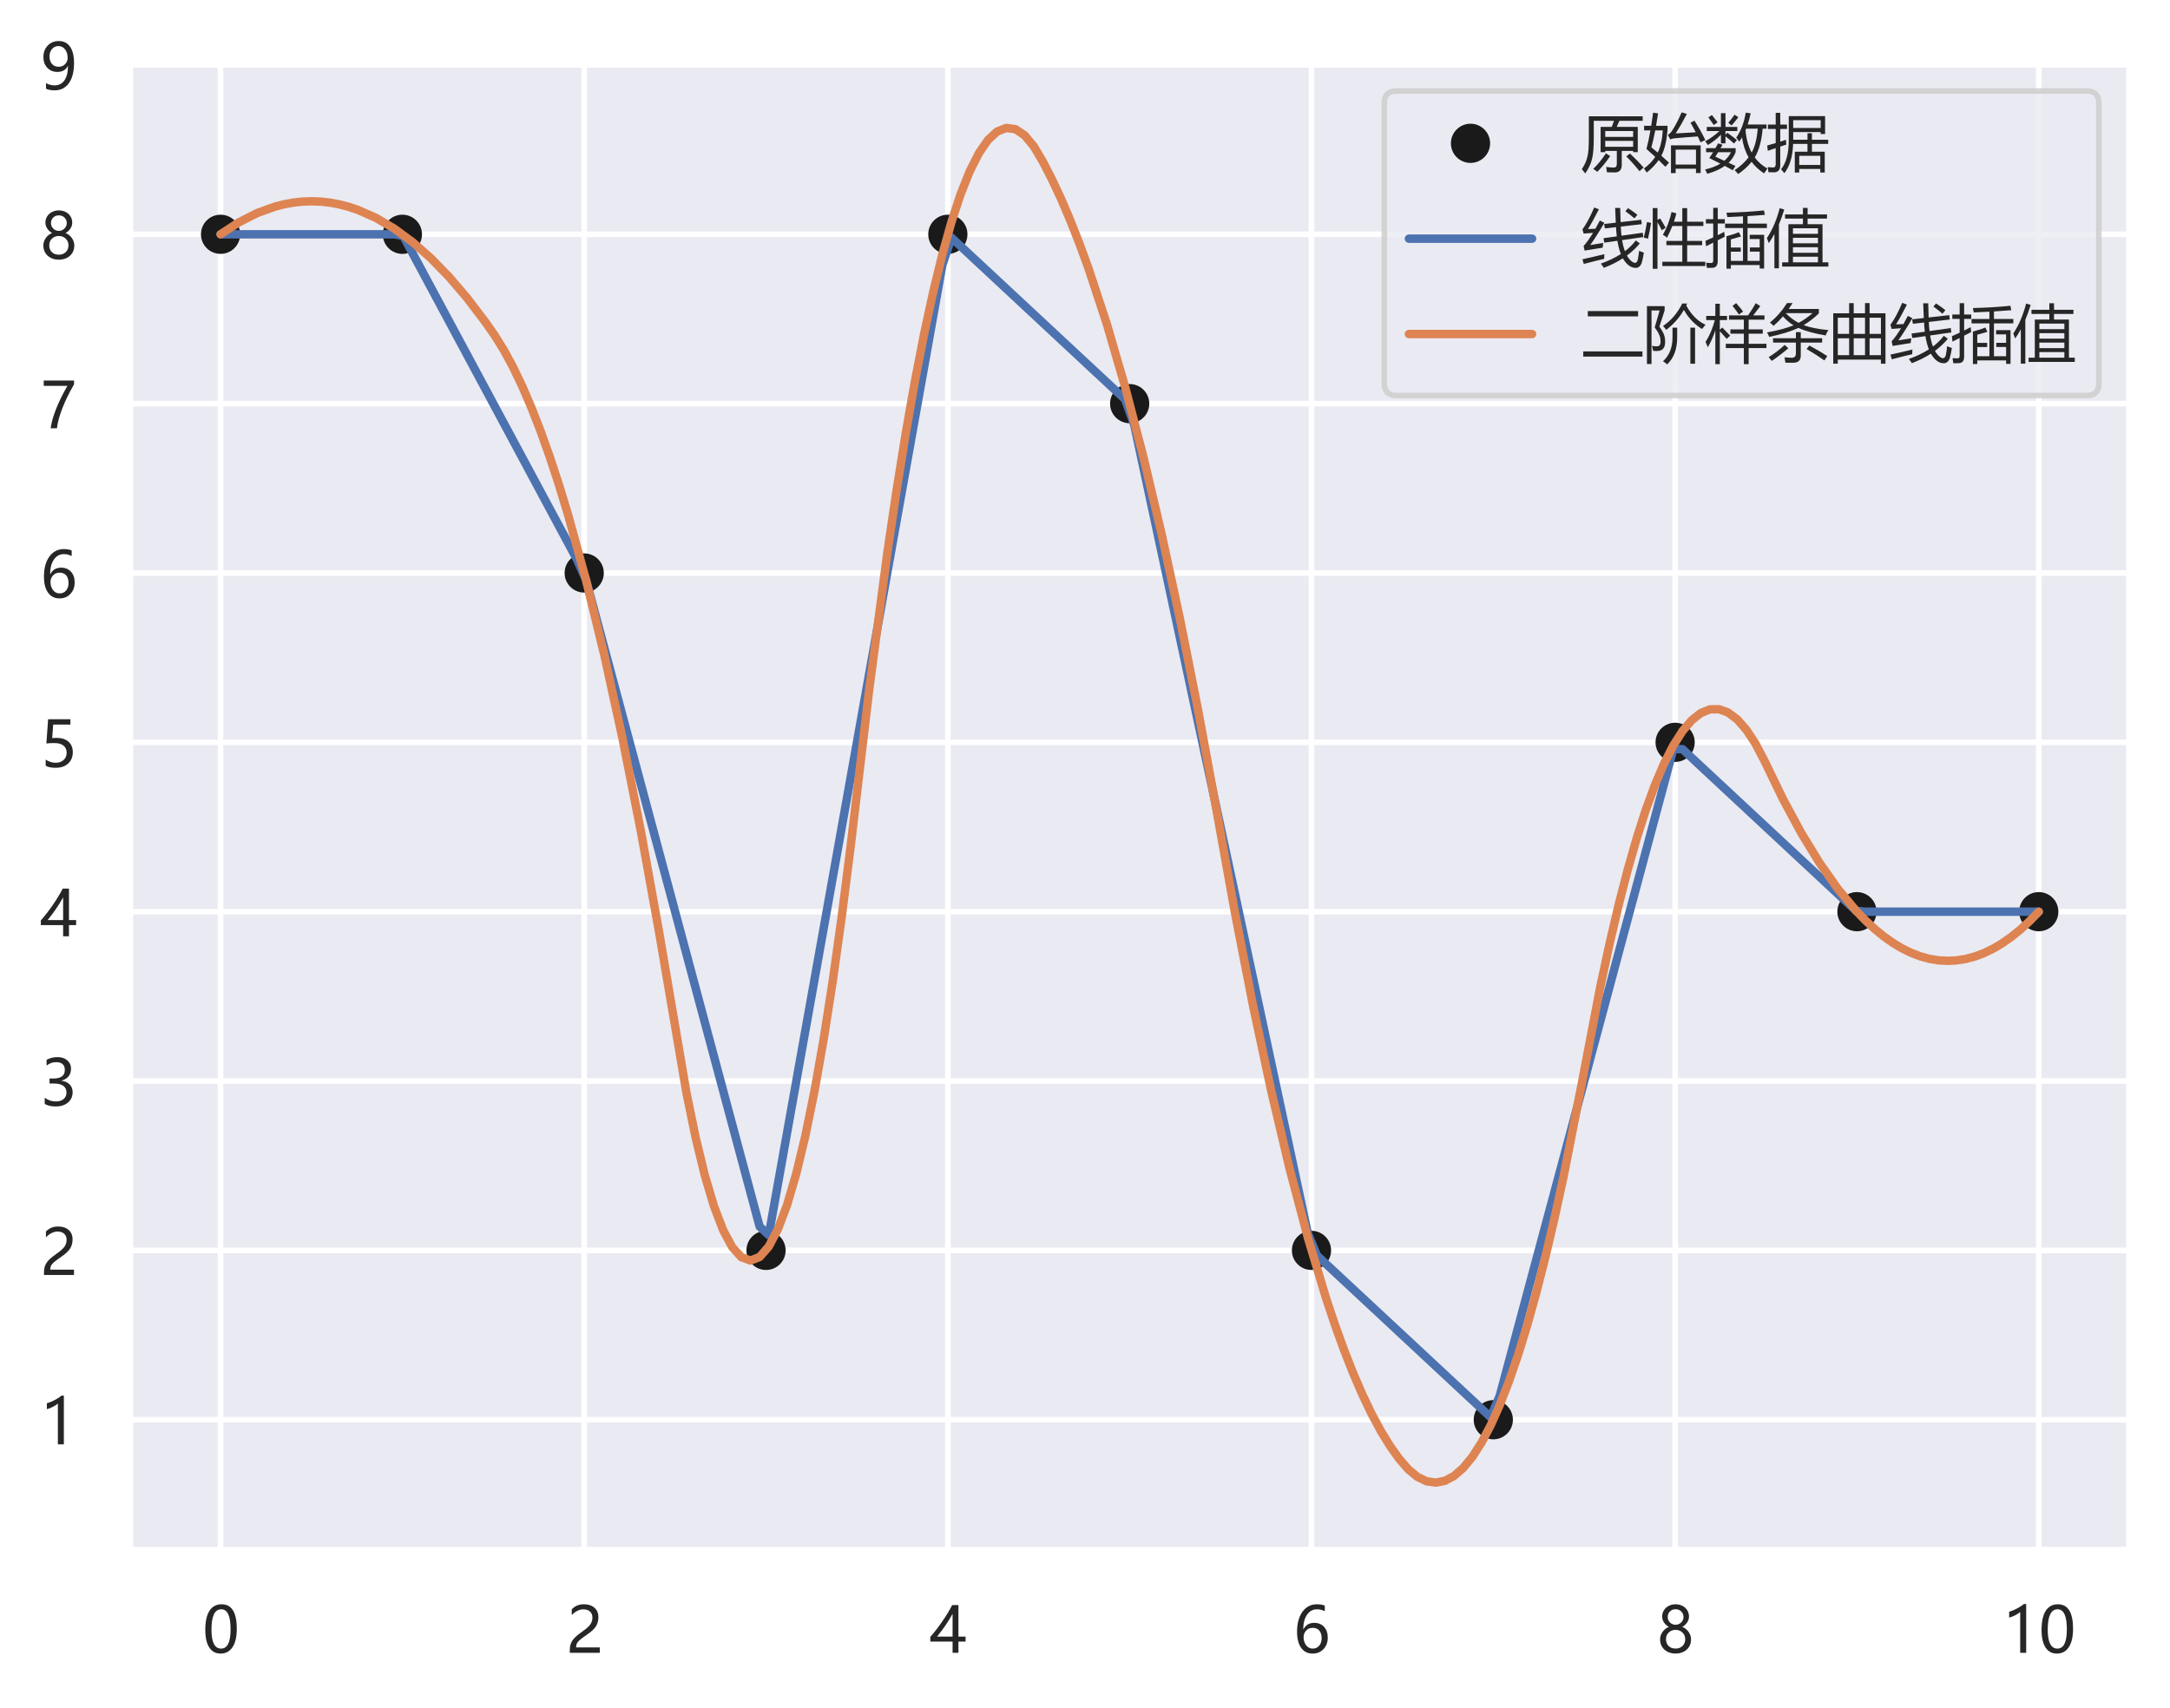 <?xml version="1.0" encoding="utf-8" standalone="no"?>
<!DOCTYPE svg PUBLIC "-//W3C//DTD SVG 1.1//EN"
  "http://www.w3.org/Graphics/SVG/1.1/DTD/svg11.dtd">
<svg xmlns:xlink="http://www.w3.org/1999/xlink" width="387.47pt" height="305.09pt" viewBox="0 0 387.47 305.09" xmlns="http://www.w3.org/2000/svg" version="1.1">
 <defs>
  <style type="text/css">*{stroke-linejoin: round; stroke-linecap: butt}</style>
 </defs>
 <g id="figure_1">
  <g id="patch_1">
   <path d="M 0 305.09 
L 387.47 305.09 
L 387.47 0 
L 0 0 
z
" style="fill: #ffffff"/>
  </g>
  <g id="axes_1">
   <g id="patch_2">
    <path d="M 23.15 276.863 
L 380.27 276.863 
L 380.27 10.751 
L 23.15 10.751 
z
" style="fill: #eaeaf2"/>
   </g>
   <g id="matplotlib.axis_1">
    <g id="xtick_1">
     <g id="line2d_1">
      <path d="M 39.383 276.863 
L 39.383 10.751 
" clip-path="url(#p6e1b280128)" style="fill: none; stroke: #ffffff; stroke-linecap: round"/>
     </g>
     <g id="text_1">
      <!-- 0 -->
      <g style="fill: #262626" transform="translate(36.158 295.156)scale(0.11 -0.11)">
       <defs>
        <path id="MicrosoftYaHei-30" d="M 284 2325 
Q 284 3606 709 4264 
Q 1134 4922 1941 4922 
Q 3478 4922 3478 2441 
Q 3478 1216 3045 567 
Q 2613 -81 1831 -81 
Q 1094 -81 689 534 
Q 284 1150 284 2325 
z
M 909 2353 
Q 909 425 1888 425 
Q 2850 425 2850 2384 
Q 2850 4413 1906 4413 
Q 909 4413 909 2353 
z
" transform="scale(0.016)"/>
       </defs>
       <use xlink:href="#MicrosoftYaHei-30"/>
      </g>
     </g>
    </g>
    <g id="xtick_2">
     <g id="line2d_2">
      <path d="M 104.314 276.863 
L 104.314 10.751 
" clip-path="url(#p6e1b280128)" style="fill: none; stroke: #ffffff; stroke-linecap: round"/>
     </g>
     <g id="text_2">
      <!-- 2 -->
      <g style="fill: #262626" transform="translate(101.089 295.156)scale(0.11 -0.11)">
       <defs>
        <path id="MicrosoftYaHei-32" d="M 2666 3572 
Q 2666 3963 2419 4186 
Q 2172 4409 1747 4409 
Q 1447 4409 1140 4256 
Q 834 4103 569 3819 
L 569 4413 
Q 806 4659 1107 4790 
Q 1409 4922 1816 4922 
Q 2472 4922 2872 4570 
Q 3272 4219 3272 3619 
Q 3272 3084 3026 2693 
Q 2781 2303 2188 1894 
Q 1581 1475 1376 1294 
Q 1172 1113 1090 947 
Q 1009 781 1009 544 
L 3416 544 
L 3416 0 
L 372 0 
L 372 241 
Q 372 659 486 951 
Q 600 1244 862 1520 
Q 1125 1797 1681 2184 
Q 2250 2584 2458 2886 
Q 2666 3188 2666 3572 
z
" transform="scale(0.016)"/>
       </defs>
       <use xlink:href="#MicrosoftYaHei-32"/>
      </g>
     </g>
    </g>
    <g id="xtick_3">
     <g id="line2d_3">
      <path d="M 169.245 276.863 
L 169.245 10.751 
" clip-path="url(#p6e1b280128)" style="fill: none; stroke: #ffffff; stroke-linecap: round"/>
     </g>
     <g id="text_3">
      <!-- 4 -->
      <g style="fill: #262626" transform="translate(166.02 295.156)scale(0.11 -0.11)">
       <defs>
        <path id="MicrosoftYaHei-34" d="M 2906 4841 
L 2906 1644 
L 3631 1644 
L 3631 1138 
L 2906 1138 
L 2906 0 
L 2313 0 
L 2313 1138 
L 53 1138 
L 53 1616 
Q 656 2294 1265 3178 
Q 1875 4063 2272 4841 
L 2906 4841 
z
M 741 1644 
L 2313 1644 
L 2313 3950 
Q 1988 3366 1616 2817 
Q 1244 2269 741 1644 
z
" transform="scale(0.016)"/>
       </defs>
       <use xlink:href="#MicrosoftYaHei-34"/>
      </g>
     </g>
    </g>
    <g id="xtick_4">
     <g id="line2d_4">
      <path d="M 234.176 276.863 
L 234.176 10.751 
" clip-path="url(#p6e1b280128)" style="fill: none; stroke: #ffffff; stroke-linecap: round"/>
     </g>
     <g id="text_4">
      <!-- 6 -->
      <g style="fill: #262626" transform="translate(230.951 295.156)scale(0.11 -0.11)">
       <defs>
        <path id="MicrosoftYaHei-36" d="M 3181 4219 
Q 2803 4413 2391 4413 
Q 1763 4413 1381 3866 
Q 1000 3319 994 2372 
L 1009 2372 
Q 1353 3038 2106 3038 
Q 2734 3038 3109 2628 
Q 3484 2219 3484 1541 
Q 3484 831 3051 375 
Q 2619 -81 1947 -81 
Q 1209 -81 789 495 
Q 369 1072 369 2131 
Q 369 3413 920 4167 
Q 1472 4922 2372 4922 
Q 2888 4922 3181 4781 
L 3181 4219 
z
M 1031 1584 
Q 1031 1106 1286 765 
Q 1541 425 1963 425 
Q 2363 425 2613 719 
Q 2863 1013 2863 1475 
Q 2863 1975 2627 2253 
Q 2391 2531 1956 2531 
Q 1544 2531 1287 2250 
Q 1031 1969 1031 1584 
z
" transform="scale(0.016)"/>
       </defs>
       <use xlink:href="#MicrosoftYaHei-36"/>
      </g>
     </g>
    </g>
    <g id="xtick_5">
     <g id="line2d_5">
      <path d="M 299.107 276.863 
L 299.107 10.751 
" clip-path="url(#p6e1b280128)" style="fill: none; stroke: #ffffff; stroke-linecap: round"/>
     </g>
     <g id="text_5">
      <!-- 8 -->
      <g style="fill: #262626" transform="translate(295.882 295.156)scale(0.11 -0.11)">
       <defs>
        <path id="MicrosoftYaHei-38" d="M 306 1350 
Q 306 1769 556 2122 
Q 806 2475 1200 2625 
Q 884 2803 700 3081 
Q 516 3359 516 3684 
Q 516 4028 692 4312 
Q 869 4597 1183 4759 
Q 1497 4922 1875 4922 
Q 2256 4922 2572 4761 
Q 2888 4600 3063 4315 
Q 3238 4031 3238 3684 
Q 3238 3366 3058 3086 
Q 2878 2806 2559 2625 
Q 2953 2472 3200 2119 
Q 3447 1766 3447 1350 
Q 3447 938 3250 611 
Q 3053 284 2690 103 
Q 2328 -78 1875 -78 
Q 1425 -78 1065 103 
Q 706 284 506 612 
Q 306 941 306 1350 
z
M 906 1378 
Q 906 947 1172 687 
Q 1438 428 1878 428 
Q 2309 428 2582 692 
Q 2856 956 2856 1378 
Q 2856 1778 2579 2051 
Q 2303 2325 1878 2325 
Q 1456 2325 1181 2058 
Q 906 1791 906 1378 
z
M 1081 3634 
Q 1081 3309 1312 3076 
Q 1544 2844 1878 2844 
Q 2206 2844 2445 3078 
Q 2684 3313 2684 3634 
Q 2684 3963 2454 4191 
Q 2225 4419 1878 4419 
Q 1534 4419 1307 4195 
Q 1081 3972 1081 3634 
z
" transform="scale(0.016)"/>
       </defs>
       <use xlink:href="#MicrosoftYaHei-38"/>
      </g>
     </g>
    </g>
    <g id="xtick_6">
     <g id="line2d_6">
      <path d="M 364.038 276.863 
L 364.038 10.751 
" clip-path="url(#p6e1b280128)" style="fill: none; stroke: #ffffff; stroke-linecap: round"/>
     </g>
     <g id="text_6">
      <!-- 10 -->
      <g style="fill: #262626" transform="translate(357.587 295.156)scale(0.11 -0.11)">
       <defs>
        <path id="MicrosoftYaHei-31" d="M 1781 0 
L 1781 4141 
Q 1638 3997 1295 3819 
Q 953 3641 663 3569 
L 663 4169 
Q 1047 4275 1484 4508 
Q 1922 4741 2156 4947 
L 2388 4947 
L 2388 0 
L 1781 0 
z
" transform="scale(0.016)"/>
       </defs>
       <use xlink:href="#MicrosoftYaHei-31"/>
       <use xlink:href="#MicrosoftYaHei-30" x="58.643"/>
      </g>
     </g>
    </g>
   </g>
   <g id="matplotlib.axis_2">
    <g id="ytick_1">
     <g id="line2d_7">
      <path d="M 23.15 253.537 
L 380.27 253.537 
" clip-path="url(#p6e1b280128)" style="fill: none; stroke: #ffffff; stroke-linecap: round"/>
     </g>
     <g id="text_7">
      <!-- 1 -->
      <g style="fill: #262626" transform="translate(7.2 257.933)scale(0.11 -0.11)">
       <use xlink:href="#MicrosoftYaHei-31"/>
      </g>
     </g>
    </g>
    <g id="ytick_2">
     <g id="line2d_8">
      <path d="M 23.15 223.294 
L 380.27 223.294 
" clip-path="url(#p6e1b280128)" style="fill: none; stroke: #ffffff; stroke-linecap: round"/>
     </g>
     <g id="text_8">
      <!-- 2 -->
      <g style="fill: #262626" transform="translate(7.2 227.691)scale(0.11 -0.11)">
       <use xlink:href="#MicrosoftYaHei-32"/>
      </g>
     </g>
    </g>
    <g id="ytick_3">
     <g id="line2d_9">
      <path d="M 23.15 193.052 
L 380.27 193.052 
" clip-path="url(#p6e1b280128)" style="fill: none; stroke: #ffffff; stroke-linecap: round"/>
     </g>
     <g id="text_9">
      <!-- 3 -->
      <g style="fill: #262626" transform="translate(7.2 197.448)scale(0.11 -0.11)">
       <defs>
        <path id="MicrosoftYaHei-33" d="M 447 809 
Q 944 425 1569 425 
Q 2069 425 2361 670 
Q 2653 916 2653 1328 
Q 2653 2247 1338 2247 
L 934 2247 
L 934 2753 
L 1319 2753 
Q 2484 2753 2484 3616 
Q 2484 4413 1594 4413 
Q 1084 4413 634 4069 
L 634 4647 
Q 1109 4922 1744 4922 
Q 2363 4922 2738 4598 
Q 3113 4275 3113 3759 
Q 3113 2809 2144 2538 
L 2144 2525 
Q 2669 2469 2973 2155 
Q 3278 1841 3278 1372 
Q 3278 719 2808 319 
Q 2338 -81 1556 -81 
Q 869 -81 447 175 
L 447 809 
z
" transform="scale(0.016)"/>
       </defs>
       <use xlink:href="#MicrosoftYaHei-33"/>
      </g>
     </g>
    </g>
    <g id="ytick_4">
     <g id="line2d_10">
      <path d="M 23.15 162.809 
L 380.27 162.809 
" clip-path="url(#p6e1b280128)" style="fill: none; stroke: #ffffff; stroke-linecap: round"/>
     </g>
     <g id="text_10">
      <!-- 4 -->
      <g style="fill: #262626" transform="translate(7.2 167.206)scale(0.11 -0.11)">
       <use xlink:href="#MicrosoftYaHei-34"/>
      </g>
     </g>
    </g>
    <g id="ytick_5">
     <g id="line2d_11">
      <path d="M 23.15 132.567 
L 380.27 132.567 
" clip-path="url(#p6e1b280128)" style="fill: none; stroke: #ffffff; stroke-linecap: round"/>
     </g>
     <g id="text_11">
      <!-- 5 -->
      <g style="fill: #262626" transform="translate(7.2 136.963)scale(0.11 -0.11)">
       <defs>
        <path id="MicrosoftYaHei-35" d="M 3294 1494 
Q 3294 784 2823 350 
Q 2353 -84 1559 -84 
Q 878 -84 544 119 
L 544 744 
Q 1034 425 1544 425 
Q 2050 425 2361 704 
Q 2672 984 2672 1447 
Q 2672 1909 2348 2167 
Q 2025 2425 1434 2425 
Q 978 2425 613 2384 
L 791 4841 
L 3053 4841 
L 3053 4303 
L 1306 4303 
L 1206 2931 
L 1647 2950 
Q 2416 2950 2855 2567 
Q 3294 2184 3294 1494 
z
" transform="scale(0.016)"/>
       </defs>
       <use xlink:href="#MicrosoftYaHei-35"/>
      </g>
     </g>
    </g>
    <g id="ytick_6">
     <g id="line2d_12">
      <path d="M 23.15 102.324 
L 380.27 102.324 
" clip-path="url(#p6e1b280128)" style="fill: none; stroke: #ffffff; stroke-linecap: round"/>
     </g>
     <g id="text_12">
      <!-- 6 -->
      <g style="fill: #262626" transform="translate(7.2 106.721)scale(0.11 -0.11)">
       <use xlink:href="#MicrosoftYaHei-36"/>
      </g>
     </g>
    </g>
    <g id="ytick_7">
     <g id="line2d_13">
      <path d="M 23.15 72.082 
L 380.27 72.082 
" clip-path="url(#p6e1b280128)" style="fill: none; stroke: #ffffff; stroke-linecap: round"/>
     </g>
     <g id="text_13">
      <!-- 7 -->
      <g style="fill: #262626" transform="translate(7.2 76.478)scale(0.11 -0.11)">
       <defs>
        <path id="MicrosoftYaHei-37" d="M 3422 4463 
Q 2659 3131 2223 1998 
Q 1788 866 1684 0 
L 1047 0 
Q 1163 853 1594 1947 
Q 2025 3041 2747 4300 
L 347 4300 
L 347 4841 
L 3422 4841 
L 3422 4463 
z
" transform="scale(0.016)"/>
       </defs>
       <use xlink:href="#MicrosoftYaHei-37"/>
      </g>
     </g>
    </g>
    <g id="ytick_8">
     <g id="line2d_14">
      <path d="M 23.15 41.839 
L 380.27 41.839 
" clip-path="url(#p6e1b280128)" style="fill: none; stroke: #ffffff; stroke-linecap: round"/>
     </g>
     <g id="text_14">
      <!-- 8 -->
      <g style="fill: #262626" transform="translate(7.2 46.236)scale(0.11 -0.11)">
       <use xlink:href="#MicrosoftYaHei-38"/>
      </g>
     </g>
    </g>
    <g id="ytick_9">
     <g id="line2d_15">
      <path d="M 23.15 11.597 
L 380.27 11.597 
" clip-path="url(#p6e1b280128)" style="fill: none; stroke: #ffffff; stroke-linecap: round"/>
     </g>
     <g id="text_15">
      <!-- 9 -->
      <g style="fill: #262626" transform="translate(7.2 15.993)scale(0.11 -0.11)">
       <defs>
        <path id="MicrosoftYaHei-39" d="M 578 656 
Q 978 425 1441 425 
Q 2091 425 2448 937 
Q 2806 1450 2806 2394 
Q 2800 2388 2794 2394 
Q 2475 1788 1722 1788 
Q 1113 1788 713 2206 
Q 313 2625 313 3294 
Q 313 4006 750 4464 
Q 1188 4922 1884 4922 
Q 2606 4922 3012 4355 
Q 3419 3788 3419 2703 
Q 3419 1363 2894 641 
Q 2369 -81 1441 -81 
Q 931 -81 578 84 
L 578 656 
z
M 931 3372 
Q 931 2884 1181 2598 
Q 1431 2313 1872 2313 
Q 2253 2313 2512 2573 
Q 2772 2834 2772 3206 
Q 2772 3728 2514 4070 
Q 2256 4413 1834 4413 
Q 1444 4413 1187 4116 
Q 931 3819 931 3372 
z
" transform="scale(0.016)"/>
       </defs>
       <use xlink:href="#MicrosoftYaHei-39"/>
      </g>
     </g>
    </g>
   </g>
   <g id="line2d_16">
    <defs>
     <path id="m7a3869a747" d="M 0 3 
C 0.796 3 1.559 2.684 2.121 2.121 
C 2.684 1.559 3 0.796 3 0 
C 3 -0.796 2.684 -1.559 2.121 -2.121 
C 1.559 -2.684 0.796 -3 0 -3 
C -0.796 -3 -1.559 -2.684 -2.121 -2.121 
C -2.684 -1.559 -3 -0.796 -3 0 
C -3 0.796 -2.684 1.559 -2.121 2.121 
C -1.559 2.684 -0.796 3 0 3 
z
" style="stroke: #1a1a1a"/>
    </defs>
    <g clip-path="url(#p6e1b280128)">
     <use xlink:href="#m7a3869a747" x="39.383" y="41.839" style="fill: #1a1a1a; stroke: #1a1a1a"/>
     <use xlink:href="#m7a3869a747" x="71.849" y="41.839" style="fill: #1a1a1a; stroke: #1a1a1a"/>
     <use xlink:href="#m7a3869a747" x="104.314" y="102.324" style="fill: #1a1a1a; stroke: #1a1a1a"/>
     <use xlink:href="#m7a3869a747" x="136.78" y="223.294" style="fill: #1a1a1a; stroke: #1a1a1a"/>
     <use xlink:href="#m7a3869a747" x="169.245" y="41.839" style="fill: #1a1a1a; stroke: #1a1a1a"/>
     <use xlink:href="#m7a3869a747" x="201.71" y="72.082" style="fill: #1a1a1a; stroke: #1a1a1a"/>
     <use xlink:href="#m7a3869a747" x="234.176" y="223.294" style="fill: #1a1a1a; stroke: #1a1a1a"/>
     <use xlink:href="#m7a3869a747" x="266.641" y="253.537" style="fill: #1a1a1a; stroke: #1a1a1a"/>
     <use xlink:href="#m7a3869a747" x="299.107" y="132.567" style="fill: #1a1a1a; stroke: #1a1a1a"/>
     <use xlink:href="#m7a3869a747" x="331.572" y="162.809" style="fill: #1a1a1a; stroke: #1a1a1a"/>
     <use xlink:href="#m7a3869a747" x="364.038" y="162.809" style="fill: #1a1a1a; stroke: #1a1a1a"/>
    </g>
   </g>
   <g id="line2d_17">
    <path d="M 39.383 41.839 
L 70.38 41.839 
L 72.012 42.143 
L 103.009 99.893 
L 104.64 103.54 
L 135.638 219.039 
L 137.269 220.559 
L 168.266 47.31 
L 169.898 42.447 
L 200.895 71.322 
L 202.526 75.881 
L 233.523 220.255 
L 235.155 224.206 
L 266.152 253.081 
L 267.783 249.282 
L 298.781 133.782 
L 300.412 133.782 
L 331.409 162.657 
L 333.041 162.809 
L 364.038 162.809 
L 364.038 162.809 
" clip-path="url(#p6e1b280128)" style="fill: none; stroke: #4c72b0; stroke-width: 1.5; stroke-linecap: round"/>
   </g>
   <g id="line2d_18">
    <path d="M 39.383 41.839 
L 42.646 39.707 
L 45.909 38.052 
L 49.172 36.873 
L 50.803 36.462 
L 52.435 36.17 
L 54.066 35.998 
L 55.697 35.944 
L 57.329 36.01 
L 58.96 36.194 
L 60.592 36.498 
L 62.223 36.921 
L 63.855 37.463 
L 67.118 38.904 
L 70.38 40.821 
L 73.643 43.215 
L 76.906 46.085 
L 80.169 49.431 
L 83.432 53.254 
L 86.695 57.553 
L 88.326 59.884 
L 89.958 62.506 
L 91.589 65.517 
L 93.22 68.916 
L 94.852 72.703 
L 96.483 76.878 
L 98.115 81.442 
L 99.746 86.393 
L 101.378 91.734 
L 104.64 103.579 
L 107.903 116.977 
L 111.166 131.928 
L 114.429 148.432 
L 117.692 166.489 
L 122.586 195.225 
L 124.218 203.175 
L 125.849 209.898 
L 127.48 215.393 
L 129.112 219.662 
L 130.743 222.705 
L 132.375 224.52 
L 134.006 225.109 
L 135.638 224.471 
L 137.269 222.606 
L 138.9 219.514 
L 140.532 215.196 
L 142.163 209.65 
L 143.795 202.878 
L 145.426 194.88 
L 147.058 185.654 
L 148.689 175.201 
L 150.32 163.522 
L 151.952 150.616 
L 155.215 123.028 
L 158.478 98.451 
L 160.109 87.456 
L 161.74 77.325 
L 163.372 68.057 
L 165.003 59.653 
L 166.635 52.111 
L 168.266 45.432 
L 169.898 39.616 
L 171.529 34.664 
L 173.16 30.574 
L 174.792 27.348 
L 176.423 24.984 
L 178.055 23.484 
L 179.686 22.847 
L 181.318 23.072 
L 182.949 24.161 
L 184.58 26.113 
L 186.212 28.874 
L 187.843 32.041 
L 189.475 35.533 
L 191.106 39.35 
L 192.738 43.491 
L 194.369 47.958 
L 197.632 57.867 
L 200.895 69.076 
L 204.158 81.585 
L 207.42 95.394 
L 210.683 110.503 
L 213.946 126.912 
L 217.209 144.622 
L 220.472 162.797 
L 223.735 179.565 
L 226.998 194.855 
L 230.26 208.669 
L 233.523 221.004 
L 236.786 231.863 
L 238.418 236.738 
L 240.049 241.244 
L 241.681 245.38 
L 243.312 249.147 
L 244.943 252.545 
L 246.575 255.574 
L 248.206 258.233 
L 249.838 260.523 
L 251.469 262.404 
L 253.101 263.744 
L 254.732 264.532 
L 256.363 264.767 
L 257.995 264.449 
L 259.626 263.578 
L 261.258 262.155 
L 262.889 260.179 
L 264.521 257.65 
L 266.152 254.569 
L 267.783 250.935 
L 269.415 246.748 
L 271.046 242.009 
L 272.678 236.717 
L 274.309 230.872 
L 275.941 224.474 
L 277.572 217.524 
L 279.203 210.021 
L 282.466 193.357 
L 285.729 176.294 
L 287.361 168.691 
L 288.992 161.718 
L 290.623 155.376 
L 292.255 149.665 
L 293.886 144.585 
L 295.518 140.135 
L 297.149 136.316 
L 298.781 133.129 
L 300.412 130.571 
L 302.043 128.645 
L 303.675 127.35 
L 305.306 126.685 
L 306.938 126.651 
L 308.569 127.248 
L 310.201 128.475 
L 311.832 130.334 
L 313.463 132.823 
L 315.095 135.943 
L 318.358 142.693 
L 321.621 148.742 
L 324.883 154.081 
L 328.146 158.711 
L 331.409 162.632 
L 333.041 164.326 
L 334.672 165.843 
L 336.303 167.182 
L 337.935 168.344 
L 339.566 169.328 
L 341.198 170.135 
L 342.829 170.765 
L 344.461 171.218 
L 346.092 171.493 
L 347.723 171.59 
L 349.355 171.51 
L 350.986 171.253 
L 352.618 170.818 
L 354.249 170.206 
L 355.881 169.417 
L 357.512 168.45 
L 359.143 167.306 
L 360.775 165.985 
L 362.406 164.486 
L 364.038 162.809 
L 364.038 162.809 
" clip-path="url(#p6e1b280128)" style="fill: none; stroke: #dd8452; stroke-width: 1.5; stroke-linecap: round"/>
   </g>
   <g id="patch_3">
    <path d="M 23.15 276.863 
L 23.15 10.751 
" style="fill: none; stroke: #ffffff; stroke-width: 1.25; stroke-linejoin: miter; stroke-linecap: square"/>
   </g>
   <g id="patch_4">
    <path d="M 380.27 276.863 
L 380.27 10.751 
" style="fill: none; stroke: #ffffff; stroke-width: 1.25; stroke-linejoin: miter; stroke-linecap: square"/>
   </g>
   <g id="patch_5">
    <path d="M 23.15 276.863 
L 380.27 276.863 
" style="fill: none; stroke: #ffffff; stroke-width: 1.25; stroke-linejoin: miter; stroke-linecap: square"/>
   </g>
   <g id="patch_6">
    <path d="M 23.15 10.751 
L 380.27 10.751 
" style="fill: none; stroke: #ffffff; stroke-width: 1.25; stroke-linejoin: miter; stroke-linecap: square"/>
   </g>
   <g id="legend_1">
    <g id="patch_7">
     <path d="M 249.37 70.634 
L 372.57 70.634 
Q 374.77 70.634 374.77 68.434 
L 374.77 18.451 
Q 374.77 16.251 372.57 16.251 
L 249.37 16.251 
Q 247.17 16.251 247.17 18.451 
L 247.17 68.434 
Q 247.17 70.634 249.37 70.634 
z
" style="fill: #eaeaf2; opacity: 0.8; stroke: #cccccc; stroke-linejoin: miter"/>
    </g>
    <g id="line2d_19">
     <g>
      <use xlink:href="#m7a3869a747" x="262.57" y="25.594" style="fill: #1a1a1a; stroke: #1a1a1a"/>
     </g>
    </g>
    <g id="text_16">
     <!-- 原始数据 -->
     <g style="fill: #262626" transform="translate(282.37 29.444)scale(0.11 -0.11)">
      <defs>
       <path id="MicrosoftYaHei-539f" d="M 1950 3853 
L 3081 3853 
Q 3200 4153 3306 4472 
L 1256 4472 
L 1256 2772 
Q 1256 1322 1088 634 
Q 919 -103 394 -866 
Q 238 -653 44 -434 
Q 475 209 613 834 
Q 756 1428 756 2659 
L 756 4928 
L 6219 4928 
L 6219 4472 
L 3856 4472 
Q 3716 4134 3584 3853 
L 5719 3853 
L 5719 1291 
L 5250 1291 
L 5250 1416 
L 4094 1416 
L 4094 16 
Q 4094 -772 3381 -766 
Q 3163 -766 2594 -753 
Q 2569 -516 2513 -209 
Q 3000 -272 3281 -272 
Q 3594 -272 3594 91 
L 3594 1416 
L 2419 1416 
L 2419 1291 
L 1950 1291 
L 1950 3853 
z
M 2419 1834 
L 5250 1834 
L 5250 2434 
L 2419 2434 
L 2419 1834 
z
M 5250 3434 
L 2419 3434 
L 2419 2841 
L 5250 2841 
L 5250 3434 
z
M 2488 1172 
L 2919 891 
Q 2313 -9 1613 -703 
Q 1450 -566 1206 -397 
Q 1838 184 2488 1172 
z
M 4925 1159 
Q 5738 391 6313 -266 
L 5894 -641 
Q 5294 122 4556 859 
L 4925 1159 
z
" transform="scale(0.016)"/>
       <path id="MicrosoftYaHei-59cb" d="M 2838 1984 
L 5850 1984 
L 5850 -828 
L 5375 -828 
L 5375 -391 
L 3313 -391 
L 3313 -834 
L 2838 -834 
L 2838 1984 
z
M 2638 222 
L 2269 -191 
Q 1928 156 1588 484 
Q 1125 -184 381 -778 
Q 250 -584 94 -372 
Q 809 156 1244 809 
Q 797 1228 350 1616 
Q 572 2456 753 3497 
L 113 3497 
L 113 3966 
L 834 3966 
Q 934 4597 1025 5297 
L 1531 5222 
Q 1428 4544 1325 3966 
L 2488 3966 
L 2488 3503 
Q 2341 1828 1863 931 
Q 2288 559 2638 222 
z
M 5225 4484 
Q 5863 3478 6325 2522 
L 5831 2291 
Q 5700 2591 5559 2884 
Q 4572 2825 3200 2697 
Q 3025 2678 2756 2591 
L 2525 3041 
Q 2744 3172 2900 3391 
Q 3406 4147 3925 5334 
L 4450 5166 
Q 3881 4078 3319 3191 
Q 4569 3269 5350 3306 
Q 5097 3803 4819 4284 
L 5225 4484 
z
M 5375 1547 
L 3313 1547 
L 3313 34 
L 5375 34 
L 5375 1547 
z
M 2006 3497 
L 1241 3497 
Q 1044 2463 850 1778 
Q 1191 1503 1497 1247 
Q 1922 2119 2006 3497 
z
" transform="scale(0.016)"/>
       <path id="MicrosoftYaHei-6570" d="M 4175 5303 
L 4675 5228 
Q 4544 4622 4369 4097 
L 6281 4097 
L 6281 3672 
L 5888 3672 
Q 5731 1834 5088 753 
Q 5594 66 6375 -372 
Q 6175 -647 6038 -866 
Q 5275 -372 4769 309 
Q 4194 -403 3400 -928 
Q 3263 -747 3044 -534 
Q 3919 41 4463 772 
Q 3956 1647 3794 2791 
Q 3663 2559 3519 2359 
Q 3394 2541 3206 2759 
Q 3931 3803 4175 5303 
z
M 150 1697 
L 1100 1697 
Q 1238 1934 1369 2184 
L 1819 2041 
Q 1719 1866 1619 1697 
L 3150 1697 
L 3150 1291 
Q 2913 678 2431 216 
Q 2775 53 3131 -109 
L 2856 -541 
Q 2469 -322 2050 -103 
Q 1344 -609 269 -903 
Q 169 -703 56 -466 
Q 969 -259 1600 128 
Q 1063 403 475 691 
Q 675 978 863 1284 
L 150 1284 
L 150 1697 
z
M 219 3847 
L 1656 3847 
L 1656 5247 
L 2119 5247 
L 2119 3847 
L 3319 3847 
L 3319 3434 
L 2119 3434 
L 2119 3053 
L 2306 3266 
Q 2888 2841 3281 2516 
L 2981 2166 
Q 2638 2491 2119 2897 
L 2119 2184 
L 1656 2184 
L 1656 3059 
Q 1088 2466 331 2016 
Q 213 2197 63 2397 
Q 850 2822 1506 3434 
L 219 3434 
L 219 3847 
z
M 5388 3672 
L 4219 3672 
Q 4188 3591 4150 3516 
Q 4263 2191 4775 1247 
Q 5275 2159 5388 3672 
z
M 1088 834 
Q 1531 634 2000 416 
Q 2431 784 2675 1284 
L 1375 1284 
Q 1231 1053 1088 834 
z
M 3038 5091 
L 3425 4834 
Q 3081 4384 2738 4003 
Q 2594 4128 2400 4266 
Q 2725 4647 3038 5091 
z
M 381 4816 
L 738 5059 
Q 1019 4716 1319 4322 
L 931 4047 
Q 656 4453 381 4816 
z
" transform="scale(0.016)"/>
       <path id="MicrosoftYaHei-636e" d="M 2900 1334 
L 4188 1334 
L 4188 2128 
L 2731 2128 
Q 2663 206 1844 -841 
Q 1694 -647 1506 -447 
Q 2288 516 2288 2509 
L 2288 4947 
L 5975 4947 
L 5975 3134 
L 5525 3134 
L 5525 3328 
L 2738 3328 
L 2738 2553 
L 4188 2553 
L 4188 3209 
L 4638 3209 
L 4638 2553 
L 6288 2553 
L 6288 2128 
L 4638 2128 
L 4638 1334 
L 5938 1334 
L 5938 -778 
L 5488 -778 
L 5488 -416 
L 3350 -416 
L 3350 -778 
L 2900 -778 
L 2900 1334 
z
M 100 1966 
Q 544 2088 963 2213 
L 963 3641 
L 175 3641 
L 175 4091 
L 963 4091 
L 963 5284 
L 1425 5284 
L 1425 4091 
L 2106 4091 
L 2106 3641 
L 1425 3641 
L 1425 2356 
Q 1722 2450 2006 2547 
Q 2013 2266 2044 2059 
Q 1722 1956 1425 1856 
L 1425 -34 
Q 1425 -741 806 -753 
Q 613 -759 231 -747 
Q 206 -497 156 -228 
Q 500 -266 681 -266 
Q 963 -266 963 53 
L 963 1703 
Q 534 1559 163 1428 
L 100 1966 
z
M 5525 4534 
L 2738 4534 
L 2738 3741 
L 5525 3741 
L 5525 4534 
z
M 5488 922 
L 3350 922 
L 3350 -9 
L 5488 -9 
L 5488 922 
z
" transform="scale(0.016)"/>
      </defs>
      <use xlink:href="#MicrosoftYaHei-539f"/>
      <use xlink:href="#MicrosoftYaHei-59cb" x="100"/>
      <use xlink:href="#MicrosoftYaHei-6570" x="200"/>
      <use xlink:href="#MicrosoftYaHei-636e" x="300"/>
     </g>
    </g>
    <g id="line2d_20">
     <path d="M 251.57 42.621 
L 262.57 42.621 
L 273.57 42.621 
" style="fill: none; stroke: #4c72b0; stroke-width: 1.5; stroke-linecap: round"/>
    </g>
    <g id="text_17">
     <!-- 线性插值 -->
     <g style="fill: #262626" transform="translate(282.37 46.471)scale(0.11 -0.11)">
      <defs>
       <path id="MicrosoftYaHei-7ebf" d="M 1969 -347 
Q 3144 75 4003 631 
Q 3781 1197 3653 1972 
L 2319 1784 
L 2244 2234 
L 3591 2422 
Q 3538 2859 3513 3356 
L 2381 3228 
L 2306 3678 
L 3488 3809 
Q 3453 4459 3425 5303 
L 3938 5303 
Q 3953 4497 3978 3866 
L 6069 4103 
L 6125 3659 
L 3997 3413 
Q 4019 2919 4069 2488 
L 6225 2791 
L 6281 2347 
L 4128 2041 
Q 4234 1394 4416 916 
Q 5078 1416 5519 2009 
L 5925 1703 
Q 5363 1025 4619 475 
Q 4859 44 5194 -184 
Q 5606 -428 5725 66 
Q 5806 466 5856 953 
Q 6144 828 6338 772 
Q 6231 97 6125 -247 
Q 5944 -778 5506 -778 
Q 5050 -778 4663 -403 
Q 4409 -163 4209 194 
Q 3350 -363 2281 -772 
Q 2169 -597 1969 -347 
z
M 900 1541 
Q 1456 1622 2213 1753 
Q 2175 1522 2156 1272 
Q 1113 1109 325 978 
L 225 1447 
Q 659 1913 1178 2775 
Q 672 2747 225 2703 
L 106 3128 
Q 688 3922 1300 5353 
L 1775 5166 
Q 1131 3897 669 3166 
Q 1041 3178 1422 3194 
Q 1638 3578 1869 4028 
L 2331 3797 
Q 1569 2478 900 1541 
z
M 106 97 
Q 1206 334 2331 616 
Q 2313 366 2313 141 
Q 1269 -103 244 -378 
L 106 97 
z
M 4463 4972 
L 4731 5284 
Q 5175 5003 5681 4609 
L 5381 4247 
Q 4863 4691 4463 4972 
z
" transform="scale(0.016)"/>
       <path id="MicrosoftYaHei-6027" d="M 1963 -153 
L 3988 -153 
L 3988 1522 
L 2375 1522 
L 2375 1959 
L 3988 1959 
L 3988 3472 
L 2975 3472 
Q 2744 2878 2438 2291 
Q 2169 2509 2019 2578 
Q 2644 3709 2894 4891 
L 3388 4759 
Q 3281 4328 3138 3909 
L 3988 3909 
L 3988 5284 
L 4481 5284 
L 4481 3909 
L 6125 3909 
L 6125 3472 
L 4481 3472 
L 4481 1959 
L 6000 1959 
L 6000 1522 
L 4481 1522 
L 4481 -153 
L 6319 -153 
L 6319 -591 
L 1963 -591 
L 1963 -153 
z
M 988 5291 
L 1469 5291 
L 1469 4091 
L 1738 4241 
Q 2063 3734 2294 3291 
L 1906 3041 
Q 1688 3503 1469 3859 
L 1469 -872 
L 988 -872 
L 988 5291 
z
M 406 3878 
L 819 3784 
Q 706 3028 506 2178 
Q 338 2241 75 2297 
Q 263 2978 406 3878 
z
" transform="scale(0.016)"/>
       <path id="MicrosoftYaHei-63d2" d="M 3694 2409 
Q 3188 2253 2663 2116 
L 2663 1291 
L 3669 1291 
L 3669 866 
L 2663 866 
L 2663 -66 
L 3894 -66 
L 3894 3266 
L 2081 3266 
L 2081 3716 
L 3894 3716 
L 3894 4453 
Q 3156 4413 2306 4378 
Q 2269 4591 2219 4822 
Q 4225 4872 6025 5053 
L 6113 4603 
Q 5347 4538 4356 4478 
L 4356 3716 
L 6319 3716 
L 6319 3266 
L 4356 3266 
L 4356 -66 
L 5588 -66 
L 5588 872 
L 4594 872 
L 4594 1297 
L 5588 1297 
L 5588 2153 
L 4575 2153 
L 4575 2578 
L 6038 2578 
L 6038 -841 
L 5588 -841 
L 5588 -491 
L 2663 -491 
L 2663 -859 
L 2219 -859 
L 2219 2441 
Q 2913 2609 3481 2847 
L 3694 2409 
z
M 88 1966 
Q 491 2138 875 2319 
L 875 3728 
L 131 3728 
L 131 4166 
L 875 4166 
L 875 5316 
L 1331 5316 
L 1331 4166 
L 2050 4166 
L 2050 3728 
L 1331 3728 
L 1331 2541 
Q 1669 2709 1994 2884 
Q 2013 2572 2044 2384 
Q 1688 2203 1331 2022 
L 1331 -103 
Q 1331 -741 788 -772 
Q 538 -784 231 -778 
Q 206 -534 156 -259 
Q 456 -284 650 -284 
Q 875 -284 875 -47 
L 875 1788 
Q 513 1603 150 1416 
L 88 1966 
z
" transform="scale(0.016)"/>
       <path id="MicrosoftYaHei-503c" d="M 1619 -216 
L 2250 -216 
L 2250 3653 
L 3725 3653 
L 3725 4222 
L 1913 4222 
L 1913 4647 
L 3725 4647 
L 3725 5309 
L 4200 5309 
L 4200 4647 
L 6169 4647 
L 6169 4222 
L 4200 4222 
L 4200 3653 
L 5713 3653 
L 5713 -216 
L 6306 -216 
L 6306 -641 
L 1619 -641 
L 1619 -216 
z
M 69 2247 
Q 906 3497 1369 5278 
L 1831 5141 
Q 1581 4334 1288 3628 
L 1288 -816 
L 831 -816 
L 831 2666 
Q 563 2166 263 1734 
Q 175 1997 69 2247 
z
M 2713 -216 
L 5250 -216 
L 5250 353 
L 2713 353 
L 2713 -216 
z
M 5250 3241 
L 2713 3241 
L 2713 2678 
L 5250 2678 
L 5250 3241 
z
M 2713 1716 
L 5250 1716 
L 5250 2278 
L 2713 2278 
L 2713 1716 
z
M 2713 753 
L 5250 753 
L 5250 1316 
L 2713 1316 
L 2713 753 
z
" transform="scale(0.016)"/>
      </defs>
      <use xlink:href="#MicrosoftYaHei-7ebf"/>
      <use xlink:href="#MicrosoftYaHei-6027" x="100"/>
      <use xlink:href="#MicrosoftYaHei-63d2" x="200"/>
      <use xlink:href="#MicrosoftYaHei-503c" x="300"/>
     </g>
    </g>
    <g id="line2d_21">
     <path d="M 251.57 59.649 
L 262.57 59.649 
L 273.57 59.649 
" style="fill: none; stroke: #dd8452; stroke-width: 1.5; stroke-linecap: round"/>
    </g>
    <g id="text_18">
     <!-- 二阶样条曲线插值 -->
     <g style="fill: #262626" transform="translate(282.37 63.499)scale(0.11 -0.11)">
      <defs>
       <path id="MicrosoftYaHei-4e8c" d="M 650 4516 
L 5750 4516 
L 5750 3978 
L 650 3978 
L 650 4516 
z
M 188 422 
L 6194 422 
L 6194 -103 
L 188 -103 
L 188 422 
z
" transform="scale(0.016)"/>
       <path id="MicrosoftYaHei-9636" d="M 2213 1816 
Q 2388 616 1644 484 
Q 1406 441 1031 478 
Q 981 734 913 991 
Q 1206 916 1475 941 
Q 1894 991 1744 1797 
Q 1669 2222 1188 2853 
Q 1419 3616 1688 4578 
L 863 4578 
L 863 -853 
L 400 -853 
L 400 5016 
L 2194 5016 
L 2194 4578 
Q 1906 3672 1663 2934 
Q 2144 2284 2213 1816 
z
M 3469 2834 
L 3469 1841 
Q 3469 78 2450 -897 
Q 2269 -734 2031 -572 
Q 2994 297 2994 1859 
L 2994 2834 
L 3469 2834 
z
M 4806 2834 
L 5281 2834 
L 5281 -822 
L 4806 -822 
L 4806 2834 
z
M 4475 5278 
L 4388 5078 
Q 5169 3653 6338 3134 
Q 6175 2947 5994 2697 
Q 4856 3384 4144 4634 
Q 3494 3472 2356 2609 
Q 2206 2828 2031 3003 
Q 3244 3809 3981 5278 
L 4475 5278 
z
" transform="scale(0.016)"/>
       <path id="MicrosoftYaHei-6837" d="M 2150 1197 
L 3981 1197 
L 3981 2222 
L 2619 2222 
L 2619 2659 
L 3981 2659 
L 3981 3641 
L 2475 3641 
L 2475 4078 
L 4406 4078 
Q 4925 4828 5188 5316 
L 5650 5022 
Q 5325 4578 4931 4078 
L 6075 4078 
L 6075 3641 
L 4469 3641 
L 4469 2659 
L 5900 2659 
L 5900 2222 
L 4469 2222 
L 4469 1197 
L 6275 1197 
L 6275 759 
L 4469 759 
L 4469 -872 
L 3981 -872 
L 3981 759 
L 2150 759 
L 2150 1197 
z
M 94 1384 
Q 700 2316 1038 3603 
L 163 3603 
L 163 4022 
L 1088 4022 
L 1088 5259 
L 1544 5259 
L 1544 4022 
L 2275 4022 
L 2275 3603 
L 1544 3603 
L 1544 2622 
L 1794 2847 
Q 2200 2447 2594 2022 
L 2238 1697 
Q 1756 2247 1544 2472 
L 1544 -872 
L 1088 -872 
L 1088 2559 
Q 750 1547 319 841 
Q 225 1109 94 1384 
z
M 2831 5047 
L 3200 5322 
Q 3694 4766 3906 4466 
L 3481 4172 
Q 3113 4703 2831 5047 
z
" transform="scale(0.016)"/>
       <path id="MicrosoftYaHei-6761" d="M 375 3347 
Q 1388 4178 2113 5328 
L 2681 5328 
Q 2488 5016 2284 4728 
L 5344 4728 
L 5344 4284 
Q 4606 3572 3797 3088 
Q 4747 2734 6313 2584 
Q 6100 2291 6038 2041 
Q 4253 2347 3272 2806 
Q 2156 2284 306 1897 
Q 213 2122 81 2347 
Q 1813 2666 2772 3069 
Q 2203 3416 1700 3978 
Q 1250 3453 750 3016 
Q 525 3241 375 3347 
z
M 694 1759 
L 3013 1759 
L 3013 2378 
L 3506 2378 
L 3506 1759 
L 5675 1759 
L 5675 1316 
L 3506 1316 
L 3506 3 
Q 3506 -728 2738 -728 
Q 2400 -728 1950 -722 
Q 1913 -466 1856 -172 
Q 2294 -222 2588 -222 
Q 3013 -222 3013 234 
L 3013 1316 
L 694 1316 
L 694 1759 
z
M 4706 4309 
L 1981 4309 
Q 2531 3719 3291 3319 
Q 4031 3722 4706 4309 
z
M 4094 666 
L 4381 1022 
Q 5413 459 6200 -53 
L 5900 -491 
Q 5150 47 4094 666 
z
M 1875 1084 
L 2244 741 
Q 1481 84 569 -541 
Q 425 -353 250 -159 
Q 1113 372 1875 1084 
z
" transform="scale(0.016)"/>
       <path id="MicrosoftYaHei-66f2" d="M 2163 5322 
L 2625 5322 
L 2625 4291 
L 3775 4291 
L 3775 5328 
L 4238 5328 
L 4238 4291 
L 5850 4291 
L 5850 -822 
L 5388 -822 
L 5388 -409 
L 1013 -409 
L 1013 -822 
L 550 -822 
L 550 4291 
L 2163 4291 
L 2163 5322 
z
M 1013 41 
L 2163 41 
L 2163 1753 
L 1013 1753 
L 1013 41 
z
M 4238 41 
L 5388 41 
L 5388 1753 
L 4238 1753 
L 4238 41 
z
M 2625 41 
L 3775 41 
L 3775 1753 
L 2625 1753 
L 2625 41 
z
M 1013 2203 
L 2163 2203 
L 2163 3841 
L 1013 3841 
L 1013 2203 
z
M 5388 3841 
L 4238 3841 
L 4238 2203 
L 5388 2203 
L 5388 3841 
z
M 2625 2203 
L 3775 2203 
L 3775 3841 
L 2625 3841 
L 2625 2203 
z
" transform="scale(0.016)"/>
      </defs>
      <use xlink:href="#MicrosoftYaHei-4e8c"/>
      <use xlink:href="#MicrosoftYaHei-9636" x="100"/>
      <use xlink:href="#MicrosoftYaHei-6837" x="200"/>
      <use xlink:href="#MicrosoftYaHei-6761" x="300"/>
      <use xlink:href="#MicrosoftYaHei-66f2" x="400"/>
      <use xlink:href="#MicrosoftYaHei-7ebf" x="500"/>
      <use xlink:href="#MicrosoftYaHei-63d2" x="600"/>
      <use xlink:href="#MicrosoftYaHei-503c" x="700"/>
     </g>
    </g>
   </g>
  </g>
 </g>
 <defs>
  <clipPath id="p6e1b280128">
   <rect x="23.15" y="10.751" width="357.12" height="266.112"/>
  </clipPath>
 </defs>
</svg>
